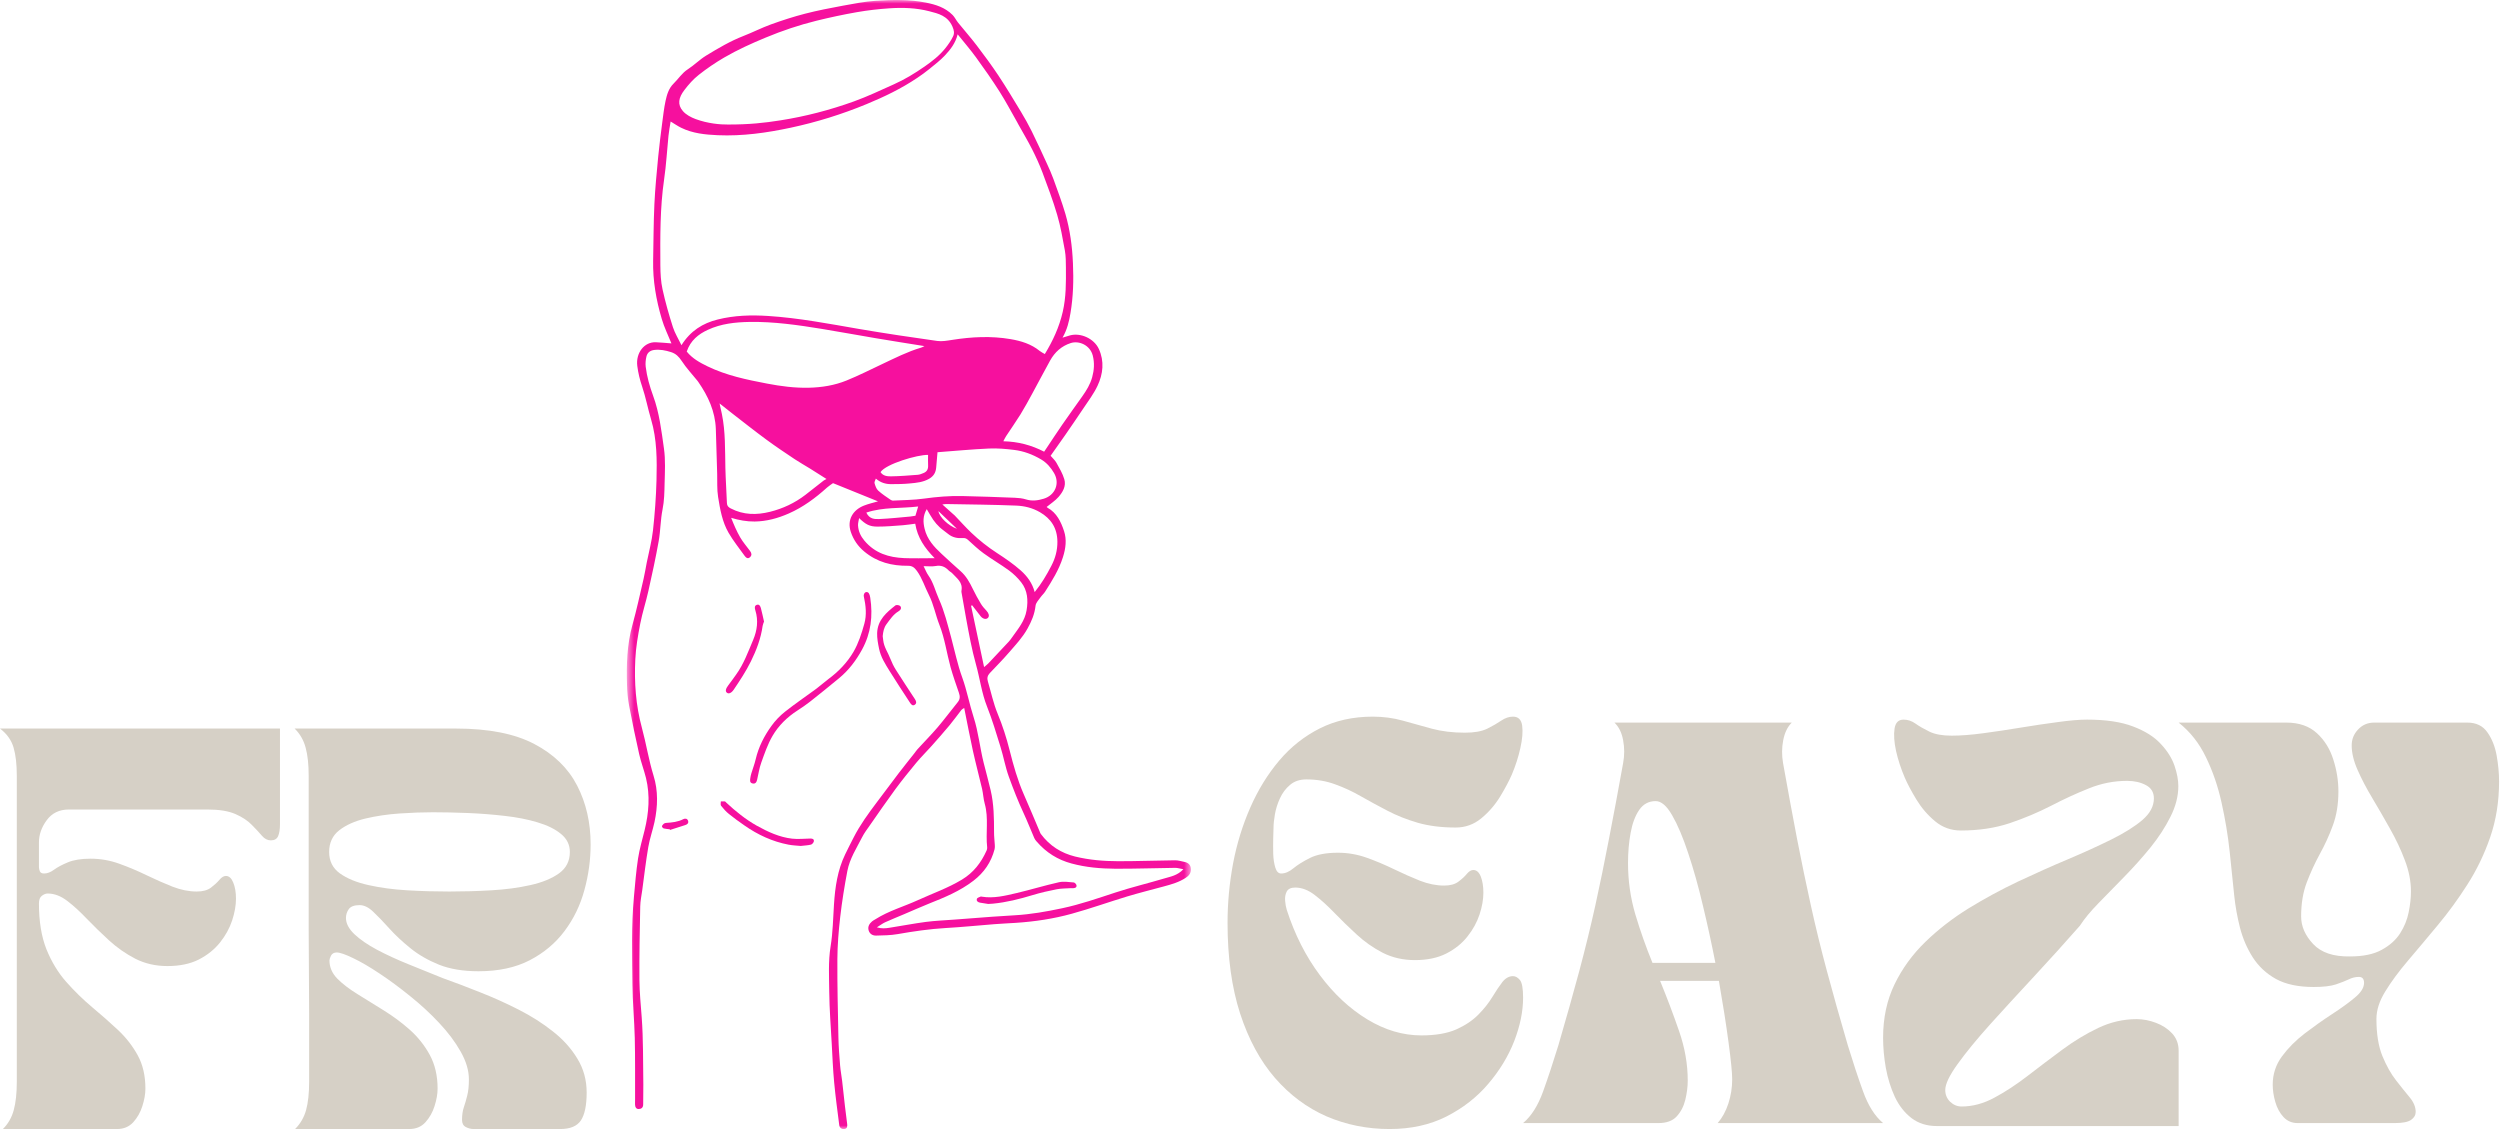 <svg xmlns="http://www.w3.org/2000/svg" width="341" height="154" viewBox="0 0 341 154" fill="none"><path d="M0 99.375H38.188V112.438C38.188 113.12 38.104 113.656 37.938 114.042C37.771 114.432 37.438 114.625 36.938 114.625C36.49 114.625 36.089 114.417 35.729 114C35.365 113.573 34.906 113.078 34.354 112.521C33.812 111.953 33.068 111.458 32.125 111.042C31.177 110.625 29.901 110.417 28.292 110.417H9.396C8.089 110.417 7.083 110.906 6.375 111.875C5.667 112.833 5.312 113.844 5.312 114.896V118.271C5.312 118.453 5.354 118.646 5.438 118.854C5.531 119.052 5.729 119.146 6.021 119.146C6.448 119.146 6.901 118.974 7.375 118.625C7.844 118.281 8.469 117.948 9.25 117.625C10.042 117.292 11.073 117.125 12.354 117.125C13.698 117.125 15.005 117.354 16.271 117.812C17.547 118.271 18.781 118.792 19.979 119.375C21.188 119.958 22.365 120.479 23.521 120.938C24.672 121.385 25.776 121.604 26.833 121.604C27.667 121.604 28.318 121.427 28.792 121.062C29.26 120.703 29.646 120.349 29.938 120C30.229 119.656 30.521 119.479 30.812 119.479C31.24 119.479 31.573 119.781 31.812 120.375C32.062 120.974 32.188 121.708 32.188 122.583C32.188 123.5 32.01 124.49 31.667 125.542C31.318 126.599 30.771 127.599 30.021 128.542C29.271 129.49 28.302 130.266 27.125 130.875C25.943 131.474 24.51 131.771 22.833 131.771C21.234 131.771 19.776 131.438 18.458 130.771C17.151 130.094 15.958 129.26 14.875 128.271C13.802 127.286 12.802 126.312 11.875 125.354C10.958 124.385 10.062 123.562 9.188 122.896C8.312 122.219 7.417 121.875 6.5 121.875C6.25 121.875 5.984 121.979 5.708 122.188C5.443 122.385 5.312 122.74 5.312 123.25C5.312 125.682 5.651 127.76 6.333 129.479C7.026 131.188 7.927 132.677 9.042 133.938C10.151 135.188 11.323 136.333 12.562 137.375C13.797 138.406 14.969 139.438 16.083 140.479C17.193 141.521 18.094 142.682 18.792 143.958C19.484 145.224 19.833 146.729 19.833 148.479C19.833 149.219 19.693 150.016 19.417 150.875C19.151 151.724 18.734 152.458 18.167 153.083C17.594 153.698 16.859 154 15.958 154H0.396C1.115 153.281 1.609 152.417 1.875 151.417C2.151 150.406 2.292 149.12 2.292 147.562V105.812C2.292 104.26 2.146 102.979 1.854 101.979C1.562 100.969 0.943 100.099 0 99.375Z" fill="#D6D0C6"></path><path d="M40.188 99.375H62.208C66.651 99.375 70.208 100.078 72.875 101.479C75.552 102.885 77.505 104.781 78.729 107.167C79.948 109.542 80.562 112.208 80.562 115.167C80.562 117.281 80.276 119.365 79.708 121.417C79.151 123.474 78.25 125.333 77 127C75.76 128.656 74.177 129.979 72.25 130.979C70.318 131.979 67.99 132.479 65.271 132.479C63.188 132.479 61.385 132.182 59.875 131.583C58.375 130.974 57.073 130.224 55.979 129.333C54.88 128.448 53.922 127.552 53.104 126.646C52.281 125.729 51.552 124.974 50.917 124.375C50.292 123.766 49.667 123.458 49.042 123.458C48.318 123.458 47.823 123.646 47.562 124.021C47.312 124.385 47.188 124.781 47.188 125.208C47.188 125.948 47.568 126.682 48.333 127.417C49.094 128.141 50.125 128.849 51.417 129.542C52.708 130.224 54.135 130.885 55.708 131.521C57.276 132.161 58.839 132.792 60.396 133.417C62.005 133.99 63.708 134.635 65.5 135.354C67.302 136.062 69.062 136.854 70.771 137.729C72.49 138.604 74.042 139.594 75.417 140.688C76.802 141.771 77.917 143.01 78.75 144.396C79.594 145.771 80.021 147.312 80.021 149.021C80.021 150.771 79.755 152.042 79.229 152.833C78.698 153.615 77.76 154 76.417 154H64.604C64.24 154 63.885 153.911 63.542 153.729C63.193 153.552 63.021 153.224 63.021 152.75C63.021 152.083 63.104 151.51 63.271 151.021C63.438 150.536 63.589 150.01 63.729 149.438C63.88 148.87 63.958 148.135 63.958 147.229C63.958 146.021 63.583 144.76 62.833 143.438C62.083 142.104 61.094 140.792 59.875 139.5C58.667 138.208 57.344 136.995 55.917 135.854C54.5 134.703 53.115 133.682 51.771 132.792C50.422 131.891 49.219 131.188 48.167 130.688C47.109 130.177 46.365 129.917 45.938 129.917C45.562 129.917 45.297 130.062 45.146 130.354C45.005 130.646 44.938 130.865 44.938 131C44.938 131.917 45.292 132.745 46 133.479C46.719 134.203 47.646 134.911 48.771 135.604C49.896 136.286 51.083 137.021 52.333 137.812C53.594 138.594 54.781 139.474 55.896 140.458C57.005 141.448 57.917 142.594 58.625 143.896C59.333 145.203 59.688 146.729 59.688 148.479C59.688 149.219 59.547 150.016 59.271 150.875C59.005 151.724 58.589 152.458 58.021 153.083C57.464 153.698 56.729 154 55.812 154H40.25C40.969 153.281 41.469 152.417 41.75 151.417C42.026 150.406 42.167 149.12 42.167 147.562V138.208L42.104 126.688V105.812C42.104 104.26 41.964 102.979 41.688 101.979C41.422 100.969 40.922 100.099 40.188 99.375ZM59.042 110.792C57.651 110.792 56.135 110.849 54.5 110.958C52.859 111.073 51.312 111.302 49.854 111.646C48.396 111.995 47.198 112.531 46.271 113.25C45.354 113.974 44.896 114.958 44.896 116.208C44.896 117.448 45.38 118.417 46.354 119.125C47.339 119.833 48.646 120.37 50.271 120.729C51.896 121.094 53.656 121.328 55.562 121.438C57.479 121.552 59.38 121.604 61.271 121.604C63.172 121.604 65.088 121.552 67.021 121.438C68.948 121.328 70.719 121.094 72.333 120.729C73.958 120.37 75.26 119.833 76.25 119.125C77.234 118.417 77.729 117.448 77.729 116.208C77.729 115.224 77.323 114.406 76.521 113.75C75.713 113.083 74.646 112.557 73.312 112.167C71.99 111.766 70.51 111.474 68.875 111.292C67.234 111.099 65.552 110.969 63.833 110.896C62.125 110.828 60.526 110.792 59.042 110.792Z" fill="#D6D0C6"></path><mask id="mask0_2916_12726" style="mask-type:luminance" maskUnits="userSpaceOnUse" x="85" y="0" width="78" height="154"><path d="M85.562 0H162.438V154H85.562V0Z" fill="white"></path></mask><g mask="url(#mask0_2916_12726)"><path d="M130.526 72.126C129.38 71.73 128.125 70.537 128 69.714C128.906 70.573 129.713 71.349 130.526 72.126ZM118.166 69.917C120.5 69.136 122.864 69.376 125.239 69.084C125.099 69.568 124.979 69.954 124.864 70.349C124.625 70.386 124.401 70.433 124.177 70.454C122.765 70.579 121.359 70.735 119.948 70.797C119.302 70.823 118.588 70.813 118.166 69.917ZM126.588 62.047C126.588 62.526 126.567 63.011 126.593 63.495C126.619 64.006 126.416 64.339 125.984 64.516C125.724 64.62 125.463 64.74 125.198 64.761C123.963 64.855 122.729 64.959 121.494 64.974C121.005 64.974 120.442 64.922 120.104 64.396C120.823 63.287 125.135 62.011 126.588 62.047ZM127.489 76.136C125.979 76.136 124.645 76.183 123.317 76.126C121.255 76.032 119.369 75.485 117.906 73.745C117.38 73.12 117.088 72.469 117.036 71.683C117.015 71.376 117.119 71.058 117.182 70.667C118.078 71.532 118.604 71.829 119.677 71.829C120.843 71.834 122.01 71.724 123.171 71.641C123.734 71.599 124.286 71.501 124.838 71.433C125.151 73.365 126.145 74.771 127.489 76.136ZM136.854 60.188C137.031 59.855 137.119 59.657 137.239 59.48C137.885 58.495 138.567 57.532 139.192 56.526C139.755 55.615 140.265 54.667 140.781 53.724C141.604 52.214 142.401 50.688 143.234 49.183C143.885 48.011 144.807 47.193 146.052 46.792C147.177 46.433 148.687 47.073 149.052 48.495C149.307 49.49 149.244 50.469 148.974 51.454C148.703 52.428 148.198 53.251 147.635 54.047C146.724 55.339 145.791 56.62 144.89 57.928C144.187 58.943 143.515 59.98 142.828 61.006C142.703 61.198 142.573 61.391 142.421 61.61C140.682 60.714 138.88 60.235 136.854 60.188ZM141.13 80.761C140.807 79.516 140.088 78.579 139.244 77.823C138.234 76.927 137.109 76.157 135.984 75.427C134.734 74.615 133.567 73.693 132.479 72.657C131.698 71.912 130.974 71.094 130.224 70.313C130.125 70.214 130.015 70.126 129.911 70.037C129.479 69.651 129.052 69.266 128.536 68.808C128.796 68.782 128.927 68.751 129.062 68.751C132.25 68.813 135.437 68.834 138.619 68.964C139.734 69.011 140.833 69.276 141.849 69.865C143.354 70.74 144.213 72.026 144.229 73.881C144.239 75.063 143.948 76.141 143.395 77.198C142.75 78.438 142.057 79.62 141.13 80.761ZM132.453 82.626C132.505 82.605 132.557 82.584 132.604 82.568C132.989 83.068 133.369 83.573 133.765 84.063C134.088 84.459 134.557 84.526 134.781 84.251C134.979 84.006 134.864 83.631 134.541 83.287C134.27 83.001 134 82.698 133.796 82.36C133.406 81.709 133.036 81.042 132.708 80.36C132.265 79.443 131.786 78.573 131.026 77.907C130.145 77.131 129.286 76.339 128.421 75.537C127.406 74.594 126.458 73.573 126.114 72.115C125.906 71.245 125.859 70.365 126.411 69.448C126.734 69.99 126.989 70.469 127.296 70.907C127.552 71.276 127.854 71.62 128.177 71.922C128.536 72.256 128.953 72.521 129.328 72.834C129.921 73.318 130.614 73.448 131.323 73.391C131.64 73.37 131.823 73.448 132.046 73.651C132.739 74.282 133.427 74.938 134.177 75.48C135.307 76.302 136.515 76.995 137.64 77.818C138.25 78.271 138.823 78.823 139.296 79.433C140.166 80.547 140.255 81.87 140.026 83.251C139.781 84.714 138.875 85.761 138.083 86.886C137.932 87.099 137.781 87.318 137.604 87.511C136.677 88.511 135.744 89.501 134.807 90.49C134.64 90.662 134.448 90.802 134.229 90.99C133.625 88.136 133.036 85.381 132.453 82.626ZM98.145 55.026C98.776 55.521 99.296 55.943 99.828 56.355C101.395 57.568 102.953 58.803 104.546 59.974C105.802 60.901 107.099 61.766 108.395 62.631C109.073 63.084 109.781 63.474 110.468 63.901C111.171 64.339 111.869 64.792 112.734 65.334C112.541 65.443 112.432 65.485 112.343 65.552C111.515 66.198 110.698 66.855 109.869 67.49C108.406 68.615 106.786 69.37 105.036 69.808C103.203 70.261 101.411 70.256 99.671 69.349C99.338 69.172 99.166 69.006 99.151 68.605C99.093 67.016 98.979 65.433 98.942 63.844C98.885 61.376 98.963 58.896 98.463 56.464C98.375 56.021 98.27 55.584 98.145 55.026ZM127.875 61.683C130.25 61.506 132.578 61.282 134.911 61.178C136.052 61.126 137.208 61.23 138.343 61.37C139.635 61.532 140.838 61.974 142.01 62.667C142.807 63.141 143.349 63.803 143.77 64.521C144.609 65.948 143.906 67.563 142.364 68.026C141.573 68.266 140.776 68.381 139.948 68.12C139.468 67.969 138.953 67.917 138.453 67.896C136.067 67.802 133.682 67.714 131.291 67.662C129.531 67.62 127.781 67.766 126.026 68.011C124.645 68.204 123.234 68.209 121.838 68.282C121.713 68.292 121.562 68.235 121.453 68.157C120.885 67.756 120.291 67.386 119.781 66.912C119.526 66.677 119.39 66.261 119.286 65.901C119.239 65.74 119.39 65.516 119.468 65.282C120.088 65.823 120.786 66.037 121.526 66.037C122.401 66.037 123.276 66.026 124.14 65.938C125.026 65.855 125.906 65.776 126.729 65.308C127.349 64.948 127.64 64.464 127.698 63.756C127.75 63.105 127.807 62.454 127.875 61.683ZM126.093 47.209C125.875 47.313 125.755 47.386 125.625 47.422C123.791 47.964 122.083 48.834 120.349 49.651C118.724 50.417 117.114 51.235 115.453 51.907C113.817 52.568 112.099 52.844 110.343 52.886C108.411 52.933 106.51 52.683 104.609 52.318C101.843 51.787 99.083 51.219 96.505 49.969C95.468 49.464 94.442 48.907 93.671 47.954C94.182 46.438 95.265 45.579 96.557 44.985C98.359 44.151 100.276 43.948 102.213 43.912C105.557 43.855 108.854 44.334 112.145 44.87C114.593 45.271 117.031 45.724 119.479 46.136C121.656 46.506 123.833 46.844 126.093 47.209ZM125.979 77.224C126.593 77.224 127.125 77.297 127.63 77.204C128.333 77.073 128.885 77.276 129.38 77.792C129.541 77.959 129.765 78.052 129.916 78.224C130.515 78.891 131.354 79.417 131.145 80.573C131.119 80.709 131.161 80.865 131.187 81.011C131.375 82.105 131.562 83.198 131.765 84.287C132.161 86.427 132.541 88.563 133.13 90.662C133.661 92.558 133.901 94.537 134.635 96.386C135.343 98.167 135.89 100.021 136.463 101.86C136.885 103.209 137.119 104.61 137.609 105.954C138.218 107.631 138.859 109.282 139.609 110.891C140.13 112.011 140.583 113.178 141.078 114.318C141.151 114.495 141.276 114.646 141.401 114.787C142.703 116.297 144.296 117.287 146.166 117.782C148.109 118.308 150.099 118.48 152.093 118.495C154.823 118.511 157.552 118.407 160.286 118.375C160.619 118.37 160.958 118.485 161.411 118.563C160.599 119.433 159.661 119.563 158.802 119.823C156.604 120.48 154.375 121.011 152.192 121.724C149.77 122.516 147.364 123.36 144.875 123.886C142.744 124.339 140.599 124.719 138.421 124.844C137.416 124.902 136.406 124.964 135.401 125.037C133.661 125.162 131.927 125.297 130.187 125.433C128.88 125.532 127.573 125.584 126.276 125.75C124.619 125.969 122.974 126.292 121.323 126.547C120.802 126.631 120.27 126.688 119.604 126.49C120.062 126.204 120.38 125.959 120.734 125.797C121.593 125.407 122.468 125.058 123.338 124.688C124.463 124.214 125.578 123.709 126.708 123.256C128.828 122.412 130.927 121.558 132.786 120.125C134.224 119.016 135.187 117.631 135.661 115.834C135.708 115.646 135.703 115.443 135.692 115.25C135.661 114.667 135.583 114.089 135.588 113.506C135.588 111.594 135.567 109.683 135.13 107.813C134.838 106.553 134.484 105.303 134.171 104.042C133.656 101.985 133.458 99.855 132.802 97.823C132.224 96.042 131.89 94.183 131.25 92.412C130.609 90.657 130.234 88.797 129.744 86.98C129.255 85.188 128.823 83.386 128.057 81.688C127.578 80.62 127.317 79.448 126.63 78.485C126.375 78.126 126.213 77.693 125.979 77.224ZM99.286 16.985C98.27 17 96.536 16.855 94.88 16.24C94.255 16.006 93.593 15.662 93.156 15.162C92.369 14.266 92.546 13.329 93.354 12.277C93.927 11.521 94.557 10.803 95.328 10.198C96.427 9.329 97.573 8.553 98.765 7.855C100.593 6.792 102.5 5.928 104.442 5.125C106.703 4.183 109.005 3.412 111.359 2.829C113.182 2.381 115.02 1.985 116.869 1.662C118.333 1.407 119.812 1.235 121.291 1.136C123.119 1.011 124.953 1.068 126.744 1.532C128 1.855 129.255 2.141 129.911 3.62C130.14 4.136 130.203 4.553 129.994 4.969C129.718 5.542 129.349 6.073 128.958 6.563C128.156 7.573 127.161 8.344 126.13 9.063C124.776 10.006 123.375 10.86 121.88 11.521C120.093 12.323 118.317 13.167 116.484 13.829C113.213 15.006 109.864 15.881 106.442 16.417C104.312 16.756 102.177 16.995 99.286 16.985ZM92.953 47.084C92.526 46.204 92.052 45.454 91.786 44.626C91.244 42.928 90.75 41.209 90.369 39.464C90.135 38.407 90.083 37.282 90.073 36.188C90.052 32.282 90.02 28.37 90.583 24.485C90.875 22.511 90.979 20.5 91.182 18.506C91.25 17.865 91.369 17.235 91.474 16.573C91.994 16.886 92.432 17.193 92.901 17.422C94.484 18.204 96.198 18.365 97.906 18.443C101.265 18.589 104.578 18.12 107.864 17.417C111.39 16.662 114.828 15.594 118.182 14.209C120.583 13.219 122.932 12.094 125.119 10.62C125.656 10.261 126.187 9.881 126.692 9.469C127.448 8.855 128.229 8.266 128.895 7.553C129.645 6.756 130.333 5.875 130.625 4.683C131.494 5.771 132.359 6.766 133.135 7.834C134.239 9.344 135.312 10.886 136.323 12.469C137.192 13.834 137.948 15.277 138.755 16.688C138.791 16.75 138.817 16.818 138.854 16.881C139.5 18.042 140.177 19.177 140.781 20.36C141.296 21.381 141.776 22.427 142.182 23.5C142.895 25.417 143.625 27.329 144.198 29.297C144.666 30.886 144.953 32.542 145.25 34.178C145.385 34.943 145.385 35.74 145.39 36.521C145.406 38.537 145.421 40.532 144.958 42.537C144.474 44.636 143.609 46.49 142.515 48.292C142.286 48.157 142.036 48.042 141.828 47.876C140.645 46.912 139.265 46.501 137.833 46.256C135.177 45.803 132.531 45.943 129.88 46.36C129.208 46.464 128.5 46.599 127.838 46.506C124.291 46.006 120.744 45.48 117.208 44.876C113.083 44.167 108.974 43.37 104.796 43.099C102.468 42.948 100.156 43.011 97.88 43.584C95.875 44.084 94.182 45.115 92.953 47.084ZM131.515 96.558C131.927 98.594 132.286 100.506 132.703 102.402C133.088 104.146 133.552 105.87 133.958 107.61C134.109 108.277 134.135 108.974 134.317 109.625C134.875 111.589 134.427 113.605 134.651 115.584C134.666 115.724 134.63 115.886 134.573 116.011C133.823 117.683 132.781 119.027 131.218 119.974C129.296 121.136 127.213 121.86 125.208 122.777C123.276 123.662 121.224 124.23 119.406 125.386C119.25 125.485 119.078 125.558 118.942 125.683C118.588 125.99 118.333 126.386 118.479 126.896C118.625 127.402 119.041 127.625 119.5 127.615C120.479 127.589 121.474 127.584 122.442 127.412C124.614 127.032 126.781 126.714 128.984 126.584C131.203 126.459 133.421 126.23 135.64 126.058C136.619 125.98 137.609 125.938 138.593 125.875C141.156 125.704 143.703 125.323 146.182 124.636C148.718 123.938 151.208 123.047 153.729 122.282C155.401 121.782 157.088 121.355 158.77 120.902C159.791 120.625 160.802 120.344 161.718 119.745C162.171 119.448 162.463 119.11 162.437 118.532C162.411 117.943 162.062 117.672 161.567 117.568C161.14 117.48 160.713 117.339 160.291 117.344C157.698 117.37 155.104 117.474 152.51 117.469C150.536 117.464 148.573 117.303 146.635 116.829C144.75 116.36 143.177 115.375 141.968 113.75C141.911 113.678 141.88 113.584 141.843 113.495C141.109 111.771 140.395 110.042 139.64 108.334C138.796 106.412 138.234 104.402 137.718 102.36C137.291 100.657 136.75 98.969 136.083 97.36C135.489 95.922 135.182 94.417 134.744 92.943C134.609 92.501 134.698 92.141 135.005 91.813C135.895 90.876 136.802 89.954 137.651 88.974C138.541 87.943 139.484 86.954 140.166 85.714C140.708 84.735 141.125 83.761 141.25 82.615C141.296 82.209 141.677 81.829 141.932 81.464C142.119 81.193 142.38 80.98 142.552 80.704C143.5 79.219 144.427 77.751 144.984 76.001C145.375 74.776 145.51 73.584 145.14 72.459C144.729 71.193 144.13 69.943 142.906 69.271C142.849 69.24 142.802 69.177 142.765 69.146C143.312 68.693 143.921 68.313 144.385 67.782C144.953 67.126 145.453 66.308 145.171 65.365C144.937 64.579 144.5 63.844 144.099 63.126C143.911 62.782 143.599 62.516 143.302 62.167C143.906 61.308 144.541 60.407 145.177 59.506C145.218 59.448 145.26 59.391 145.302 59.329C146.119 58.131 146.953 56.943 147.755 55.73C148.432 54.709 149.187 53.724 149.708 52.61C150.458 51.011 150.656 49.282 149.88 47.594C149.229 46.178 147.401 45.355 145.958 45.745C145.635 45.834 145.317 45.938 144.927 46.058C145.562 44.959 145.828 43.834 146.015 42.693C146.395 40.443 146.453 38.178 146.349 35.891C146.25 33.605 145.953 31.36 145.323 29.183C144.849 27.568 144.255 25.995 143.687 24.412C143.427 23.693 143.114 23 142.796 22.308C142.119 20.829 141.437 19.344 140.718 17.886C140.276 16.99 139.781 16.12 139.27 15.266C138.26 13.594 137.255 11.917 136.177 10.292C135.244 8.891 134.244 7.537 133.229 6.204C132.411 5.131 131.52 4.125 130.671 3.073C130.411 2.75 130.229 2.344 129.937 2.047C128.916 1.016 127.619 0.62 126.286 0.355C124.015 -0.098 121.718 -0.041 119.437 0.11C117.937 0.209 116.448 0.506 114.963 0.777C113.234 1.099 111.505 1.428 109.802 1.87C108.229 2.276 106.677 2.782 105.145 3.334C103.875 3.797 102.656 4.422 101.395 4.912C99.609 5.605 97.958 6.584 96.323 7.579C95.437 8.12 94.687 8.891 93.812 9.454C93.015 9.969 92.515 10.782 91.854 11.428C91.229 12.037 90.963 12.907 90.781 13.761C90.567 14.766 90.453 15.797 90.317 16.823C90.125 18.349 89.921 19.87 89.776 21.401C89.573 23.547 89.359 25.688 89.26 27.839C89.14 30.412 89.14 32.985 89.088 35.558C89.036 38.276 89.5 40.917 90.26 43.49C90.593 44.636 91.13 45.714 91.583 46.839C90.849 46.782 90.151 46.714 89.458 46.683C87.89 46.615 86.698 48.131 86.927 49.922C87.052 50.876 87.27 51.797 87.583 52.714C88.078 54.178 88.364 55.724 88.807 57.209C89.614 59.933 89.619 62.735 89.546 65.532C89.484 67.808 89.317 70.084 89.067 72.344C88.906 73.829 88.505 75.282 88.213 76.751C88.067 77.49 87.953 78.24 87.781 78.969C87.296 81.063 86.838 83.167 86.265 85.235C85.51 87.943 85.442 90.709 85.526 93.49C85.552 94.417 85.64 95.355 85.812 96.261C86.229 98.474 86.692 100.678 87.187 102.875C87.437 103.974 87.843 105.032 88.114 106.125C88.692 108.506 88.5 110.875 87.927 113.23C87.614 114.516 87.234 115.787 87.031 117.094C86.765 118.823 86.63 120.584 86.468 122.334C86.099 126.297 86.234 130.271 86.265 134.24C86.281 136.688 86.526 139.131 86.583 141.579C86.651 144.329 86.614 147.073 86.625 149.818C86.625 150.089 86.614 150.36 86.619 150.631C86.625 150.99 86.765 151.287 87.13 151.271C87.458 151.261 87.734 151.099 87.729 150.636C87.718 149.73 87.765 148.823 87.75 147.917C87.703 144.855 87.755 141.777 87.526 138.73C87.401 137.058 87.234 135.381 87.218 133.704C87.192 130.344 87.26 126.99 87.328 123.631C87.343 122.886 87.5 122.146 87.604 121.407C87.869 119.448 88.093 117.485 88.427 115.537C88.625 114.381 89.026 113.266 89.276 112.115C89.724 110.006 89.786 107.849 89.145 105.803C88.479 103.652 88.14 101.422 87.552 99.261C86.718 96.193 86.5 93.079 86.656 89.927C86.734 88.302 87.015 86.677 87.328 85.079C87.619 83.568 88.109 82.105 88.442 80.599C88.948 78.339 89.442 76.068 89.849 73.787C90.099 72.37 90.088 70.901 90.369 69.501C90.609 68.313 90.625 67.131 90.651 65.943C90.692 64.355 90.786 62.73 90.562 61.172C90.218 58.751 89.932 56.287 89.088 53.99C88.614 52.693 88.239 51.386 88.073 50.016C88.02 49.568 88.067 49.084 88.171 48.641C88.296 48.089 88.698 47.803 89.229 47.735C90.015 47.636 90.77 47.787 91.526 48.026C92.177 48.235 92.588 48.631 92.984 49.235C93.614 50.198 94.411 51.047 95.135 51.943C95.177 52.001 95.224 52.058 95.26 52.115C96.583 54.032 97.552 56.099 97.64 58.526C97.713 60.558 97.76 62.594 97.823 64.626C97.854 65.677 97.781 66.751 97.948 67.782C98.218 69.469 98.515 71.188 99.375 72.667C100.015 73.771 100.812 74.766 101.557 75.802C101.744 76.058 102 76.292 102.312 75.99C102.593 75.724 102.51 75.422 102.302 75.146C101.854 74.537 101.349 73.964 100.968 73.308C100.484 72.474 100.099 71.568 99.729 70.631C100.812 70.959 101.854 71.146 102.932 71.136C104.562 71.115 106.104 70.693 107.593 70.037C109.526 69.188 111.234 67.927 112.828 66.485C113.088 66.251 113.39 66.073 113.625 65.901C115.698 66.74 117.729 67.563 119.76 68.386C119.13 68.573 118.474 68.714 117.854 68.959C116.343 69.547 115.494 70.907 116.057 72.573C116.401 73.594 117.01 74.501 117.875 75.219C119.651 76.704 121.677 77.193 123.849 77.172C124.427 77.167 124.724 77.407 125.073 77.881C125.796 78.881 126.145 80.068 126.698 81.146C127.359 82.443 127.604 83.881 128.13 85.214C128.869 87.089 129.13 89.089 129.661 91.016C129.989 92.193 130.401 93.349 130.796 94.501C130.963 94.98 130.963 95.376 130.635 95.776C129.713 96.912 128.838 98.094 127.89 99.209C127.02 100.224 126.078 101.178 125.171 102.167C125.01 102.339 124.88 102.547 124.734 102.73C124.015 103.646 123.281 104.547 122.578 105.469C121.573 106.787 120.593 108.12 119.593 109.438C118.442 110.969 117.307 112.516 116.427 114.25C116.041 115.011 115.645 115.771 115.276 116.547C114.244 118.688 113.906 121.006 113.755 123.37C113.63 125.277 113.604 127.198 113.296 129.073C112.958 131.152 113.093 133.219 113.109 135.287C113.135 137.678 113.323 140.068 113.453 142.454C113.546 144.193 113.619 145.933 113.781 147.657C113.963 149.605 114.229 151.537 114.474 153.474C114.52 153.844 114.838 154.053 115.177 154C115.552 153.943 115.593 153.646 115.557 153.339C115.463 152.516 115.343 151.693 115.25 150.87C115.114 149.73 115.005 148.589 114.869 147.448C114.786 146.735 114.645 146.027 114.588 145.308C114.484 144.037 114.385 142.766 114.359 141.495C114.286 137.938 114.198 134.386 114.218 130.829C114.229 128.902 114.385 126.964 114.609 125.047C114.849 122.954 115.187 120.87 115.578 118.803C115.901 117.115 116.833 115.693 117.588 114.204C117.875 113.636 118.265 113.12 118.63 112.599C119.786 110.943 120.927 109.282 122.119 107.657C123.031 106.422 124 105.224 124.979 104.042C125.625 103.266 126.343 102.563 127.015 101.808C127.849 100.87 128.682 99.933 129.484 98.969C130.057 98.282 130.578 97.547 131.13 96.844C131.198 96.756 131.307 96.709 131.515 96.558Z" fill="#F6109E"></path></g><path d="M118.203 80.754C117.948 80.759 117.761 81.051 117.828 81.363C118.099 82.598 118.235 83.868 117.896 85.077C117.531 86.394 117.094 87.743 116.422 88.9C115.557 90.384 114.36 91.613 112.995 92.624C112.432 93.04 111.912 93.525 111.349 93.941C109.922 94.993 108.453 95.988 107.063 97.087C106.375 97.634 105.735 98.301 105.214 99.03C104.235 100.389 103.469 101.879 103.073 103.572C102.922 104.228 102.672 104.858 102.479 105.504C102.417 105.712 102.37 105.931 102.339 106.15C102.302 106.441 102.245 106.754 102.63 106.858C103.005 106.957 103.182 106.728 103.266 106.379C103.453 105.592 103.563 104.78 103.834 104.03C104.281 102.785 104.714 101.504 105.37 100.379C106.203 98.952 107.38 97.811 108.745 96.931C109.354 96.54 109.953 96.129 110.521 95.681C111.844 94.639 113.151 93.577 114.453 92.504C115.75 91.431 116.755 90.118 117.589 88.592C118.802 86.363 119.078 84.019 118.703 81.53C118.62 80.978 118.453 80.754 118.203 80.754Z" fill="#F6109E"></path><path d="M120.402 86.774C120.465 86.154 120.553 85.623 120.928 85.123C121.418 84.472 121.855 83.795 122.564 83.378C122.819 83.232 123.032 82.941 122.788 82.665C122.663 82.529 122.262 82.477 122.126 82.586C120.918 83.54 119.715 84.55 119.642 86.331C119.616 87.05 119.762 87.79 119.907 88.498C120.142 89.638 120.762 90.592 121.35 91.545C122.251 93.008 123.204 94.43 124.137 95.868C124.303 96.128 124.522 96.347 124.819 96.097C125.069 95.883 124.949 95.607 124.803 95.373C123.933 94.04 123.043 92.711 122.194 91.362C121.902 90.899 121.652 90.388 121.454 89.873C121.131 89.019 120.569 88.274 120.47 87.321C120.449 87.128 120.423 86.935 120.402 86.774Z" fill="#F6109E"></path><path d="M109.219 115.388C109.812 115.316 110.234 115.31 110.63 115.201C110.792 115.154 111.005 114.894 111.016 114.722C111.036 114.414 110.755 114.373 110.516 114.378C109.693 114.388 108.859 114.487 108.047 114.394C106.318 114.196 104.745 113.472 103.213 112.618C101.687 111.758 100.328 110.659 99.036 109.451C98.99 109.404 98.937 109.321 98.88 109.316C98.693 109.3 98.505 109.316 98.318 109.316C98.323 109.513 98.255 109.784 98.349 109.899C98.677 110.31 99.026 110.706 99.427 111.029C100.094 111.576 100.802 112.071 101.505 112.566C103.359 113.868 105.365 114.795 107.552 115.211C108.161 115.326 108.781 115.342 109.219 115.388Z" fill="#F6109E"></path><path d="M104.213 84.785C104.067 84.149 103.948 83.555 103.791 82.972C103.718 82.68 103.562 82.373 103.218 82.503C102.875 82.628 102.942 82.972 103.031 83.259C103.463 84.639 103.271 86.003 102.739 87.264C102.052 88.894 101.442 90.582 100.401 92.019C100.057 92.498 99.719 92.983 99.359 93.446C98.995 93.92 98.906 94.269 99.13 94.472C99.375 94.696 99.765 94.54 100.083 94.066C100.922 92.821 101.745 91.582 102.422 90.212C103.187 88.665 103.781 87.087 104.026 85.358C104.057 85.149 104.156 84.951 104.213 84.785Z" fill="#F6109E"></path><path d="M91.391 113.203C92.083 112.979 92.781 112.755 93.479 112.536C93.755 112.447 93.953 112.276 93.854 111.958C93.75 111.63 93.437 111.614 93.213 111.729C92.469 112.114 91.672 112.192 90.87 112.244C90.76 112.255 90.63 112.281 90.547 112.354C90.432 112.447 90.312 112.583 90.291 112.718C90.281 112.796 90.437 112.974 90.541 113C90.802 113.067 91.078 113.078 91.349 113.114C91.364 113.145 91.375 113.171 91.391 113.203Z" fill="#F6109E"></path><path d="M134.792 123.3C134.995 123.284 135.224 123.279 135.448 123.258C137.281 123.081 139.063 122.633 140.828 122.097C141.906 121.769 143.01 121.514 144.115 121.3C144.755 121.175 145.427 121.191 146.083 121.144C146.172 121.139 146.266 121.165 146.359 121.154C146.594 121.133 146.87 121.092 146.839 120.769C146.823 120.618 146.599 120.378 146.464 120.368C145.781 120.316 145.073 120.191 144.422 120.342C142.495 120.774 140.599 121.357 138.677 121.81C137.115 122.175 135.542 122.576 133.917 122.305C133.87 122.295 133.818 122.269 133.781 122.284C133.594 122.378 133.302 122.441 133.25 122.592C133.146 122.915 133.406 123.071 133.677 123.123C134.036 123.191 134.401 123.237 134.792 123.3Z" fill="#F6109E"></path><path d="M167.438 125.875C167.438 123.182 167.688 120.49 168.188 117.792C168.698 115.099 169.484 112.552 170.542 110.146C171.594 107.745 172.906 105.615 174.479 103.75C176.047 101.891 177.896 100.427 180.021 99.354C182.146 98.287 184.552 97.75 187.25 97.75C188.677 97.75 190.042 97.932 191.333 98.292C192.625 98.656 193.948 99.021 195.312 99.396C196.672 99.76 198.172 99.938 199.812 99.938C201.089 99.938 202.104 99.76 202.854 99.396C203.604 99.021 204.24 98.656 204.771 98.292C205.297 97.932 205.833 97.75 206.375 97.75C207.094 97.75 207.51 98.162 207.625 98.979C207.734 99.802 207.651 100.823 207.375 102.042C207.109 103.25 206.719 104.458 206.208 105.667C205.844 106.5 205.318 107.495 204.625 108.646C203.927 109.786 203.068 110.781 202.042 111.625C201.026 112.458 199.865 112.875 198.562 112.875C196.63 112.875 194.906 112.661 193.396 112.229C191.88 111.786 190.5 111.24 189.25 110.583C188 109.932 186.797 109.281 185.646 108.625C184.49 107.958 183.312 107.411 182.104 106.979C180.906 106.536 179.604 106.312 178.188 106.312C177.281 106.312 176.542 106.562 175.958 107.062C175.375 107.552 174.917 108.161 174.583 108.896C174.25 109.62 174.021 110.349 173.896 111.083C173.771 111.807 173.708 112.427 173.708 112.938C173.708 113.188 173.693 113.656 173.667 114.333C173.651 115 173.651 115.708 173.667 116.458C173.693 117.198 173.792 117.828 173.958 118.354C174.125 118.885 174.385 119.146 174.75 119.146C175.292 119.146 175.844 118.911 176.417 118.438C176.984 117.969 177.74 117.495 178.688 117.021C179.63 116.552 180.901 116.312 182.5 116.312C183.844 116.312 185.156 116.542 186.438 117C187.714 117.458 188.948 117.979 190.146 118.562C191.354 119.146 192.526 119.667 193.667 120.125C194.818 120.573 195.922 120.792 196.979 120.792C197.812 120.792 198.464 120.615 198.938 120.25C199.422 119.891 199.802 119.536 200.083 119.188C200.375 118.844 200.667 118.667 200.958 118.667C201.401 118.667 201.74 118.969 201.979 119.562C202.214 120.161 202.333 120.896 202.333 121.771C202.333 122.688 202.156 123.677 201.812 124.729C201.464 125.786 200.917 126.786 200.167 127.729C199.427 128.677 198.464 129.453 197.271 130.062C196.089 130.661 194.667 130.958 193 130.958C191.385 130.958 189.922 130.625 188.604 129.958C187.297 129.281 186.109 128.448 185.042 127.458C183.969 126.474 182.969 125.5 182.042 124.542C181.109 123.573 180.208 122.75 179.333 122.083C178.458 121.406 177.568 121.062 176.667 121.062C176.083 121.062 175.693 121.25 175.5 121.625C175.318 121.99 175.25 122.406 175.292 122.875C175.333 123.349 175.406 123.766 175.521 124.125C176.604 127.474 178.104 130.432 180.021 133C181.938 135.573 184.094 137.583 186.5 139.042C188.901 140.5 191.359 141.229 193.875 141.229C195.802 141.229 197.385 140.958 198.625 140.417C199.859 139.865 200.865 139.188 201.646 138.396C202.438 137.594 203.073 136.786 203.562 135.979C204.047 135.177 204.5 134.5 204.917 133.958C205.344 133.417 205.833 133.146 206.375 133.146C206.708 133.146 207.021 133.323 207.312 133.667C207.604 134.016 207.75 134.823 207.75 136.083C207.75 137.948 207.344 139.917 206.542 142C205.734 144.073 204.552 146.016 203 147.833C201.458 149.656 199.552 151.141 197.292 152.292C195.042 153.427 192.458 154 189.542 154C186.484 154 183.615 153.422 180.938 152.271C178.271 151.104 175.922 149.354 173.896 147.021C171.88 144.688 170.297 141.76 169.146 138.229C168.005 134.688 167.438 130.573 167.438 125.875Z" fill="#D6D0C6"></path><path d="M207.75 153.188C208.875 152.245 209.781 150.807 210.479 148.875C211.172 146.948 211.865 144.849 212.562 142.583C213.646 138.875 214.594 135.495 215.417 132.438C216.234 129.37 216.964 126.391 217.604 123.5C218.24 120.599 218.859 117.583 219.458 114.458C220.068 111.333 220.714 107.875 221.396 104.083C221.589 103.031 221.589 101.995 221.396 100.979C221.214 99.953 220.818 99.146 220.208 98.562H244.396C243.813 99.146 243.422 99.953 243.229 100.979C243.031 101.995 243.026 103.031 243.208 104.083C243.885 107.875 244.526 111.333 245.125 114.458C245.734 117.583 246.359 120.599 247 123.5C247.635 126.391 248.365 129.37 249.188 132.438C250.005 135.495 250.958 138.875 252.042 142.583C252.734 144.849 253.427 146.948 254.125 148.875C254.818 150.807 255.729 152.245 256.854 153.188H234.292C234.917 152.469 235.401 151.578 235.75 150.521C236.094 149.453 236.271 148.354 236.271 147.229C236.271 146.328 236.104 144.641 235.771 142.167C235.438 139.682 235 136.891 234.458 133.792H226.438C227.38 136.083 228.24 138.365 229.021 140.625C229.812 142.891 230.208 145.146 230.208 147.396C230.208 148.229 230.094 149.104 229.875 150.021C229.651 150.927 229.255 151.682 228.688 152.292C228.13 152.891 227.302 153.188 226.208 153.188H207.75ZM225.396 131.333H233.979C233.464 128.708 232.896 126.099 232.271 123.5C231.656 120.891 230.99 118.516 230.271 116.375C229.562 114.224 228.833 112.5 228.083 111.208C227.344 109.917 226.594 109.271 225.833 109.271C224.885 109.271 224.135 109.677 223.583 110.479C223.042 111.271 222.651 112.312 222.417 113.604C222.177 114.896 222.062 116.271 222.062 117.729C222.062 120.135 222.396 122.469 223.062 124.729C223.74 126.995 224.521 129.198 225.396 131.333Z" fill="#D6D0C6"></path><path d="M256.854 141.531C256.854 138.839 257.374 136.417 258.416 134.26C259.458 132.109 260.859 130.177 262.624 128.469C264.385 126.76 266.359 125.234 268.541 123.885C270.734 122.542 272.989 121.318 275.312 120.219C277.645 119.125 279.9 118.115 282.083 117.198C284.275 116.271 286.255 115.365 288.02 114.49C289.781 113.615 291.187 112.734 292.229 111.844C293.27 110.943 293.791 109.964 293.791 108.906C293.791 108.073 293.426 107.469 292.708 107.094C291.999 106.708 291.135 106.51 290.124 106.51C288.343 106.51 286.614 106.854 284.937 107.531C283.255 108.198 281.531 108.99 279.77 109.906C278.005 110.812 276.124 111.604 274.124 112.281C272.124 112.948 269.9 113.281 267.458 113.281C266.135 113.281 264.968 112.865 263.958 112.031C262.942 111.188 262.088 110.193 261.395 109.052C260.697 107.901 260.171 106.906 259.812 106.073C259.296 104.865 258.9 103.656 258.624 102.448C258.359 101.229 258.291 100.208 258.416 99.385C258.541 98.568 258.947 98.156 259.645 98.156C260.229 98.156 260.77 98.338 261.27 98.698C261.781 99.062 262.421 99.427 263.187 99.802C263.947 100.167 264.958 100.344 266.208 100.344C267.442 100.344 268.885 100.234 270.541 100.01C272.192 99.792 273.9 99.531 275.666 99.24C277.442 98.948 279.124 98.698 280.708 98.49C282.291 98.271 283.609 98.156 284.666 98.156C287.249 98.156 289.343 98.469 290.958 99.094C292.583 99.708 293.838 100.5 294.729 101.469C295.63 102.427 296.255 103.422 296.604 104.448C296.947 105.464 297.124 106.385 297.124 107.219C297.124 108.609 296.76 110.01 296.041 111.427C295.333 112.844 294.421 114.24 293.312 115.615C292.197 116.979 291.02 118.297 289.77 119.573C288.52 120.839 287.343 122.042 286.249 123.177C285.15 124.302 284.296 125.339 283.687 126.281C281.671 128.573 279.588 130.88 277.437 133.198C275.296 135.505 273.301 137.677 271.458 139.719C269.624 141.76 268.145 143.568 267.02 145.135C265.895 146.693 265.333 147.875 265.333 148.677C265.333 149.302 265.551 149.839 265.999 150.281C266.458 150.714 266.979 150.927 267.562 150.927C269.062 150.927 270.551 150.526 272.041 149.719C273.541 148.917 275.051 147.922 276.583 146.74C278.109 145.562 279.671 144.38 281.27 143.198C282.88 142.005 284.52 141.01 286.187 140.219C287.864 139.417 289.614 139.01 291.437 139.01C292.312 139.01 293.187 139.177 294.062 139.51C294.937 139.833 295.671 140.312 296.27 140.948C296.864 141.589 297.166 142.38 297.166 143.323V153.594H264.187C262.838 153.594 261.687 153.234 260.729 152.51C259.781 151.776 259.025 150.812 258.458 149.615C257.9 148.406 257.489 147.094 257.229 145.677C256.979 144.26 256.854 142.88 256.854 141.531Z" fill="#D6D0C6"></path><path d="M297.166 98.562H311.854C313.604 98.562 314.999 99.052 316.041 100.021C317.083 100.979 317.822 102.182 318.27 103.625C318.729 105.057 318.958 106.5 318.958 107.958C318.958 109.708 318.697 111.266 318.187 112.625C317.687 113.99 317.093 115.281 316.416 116.5C315.749 117.724 315.156 119.01 314.645 120.354C314.13 121.703 313.874 123.25 313.874 125C313.874 126.349 314.421 127.604 315.52 128.771C316.614 129.938 318.291 130.5 320.541 130.458C322.333 130.458 323.77 130.161 324.854 129.562C325.947 128.969 326.791 128.219 327.374 127.312C327.958 126.396 328.343 125.438 328.541 124.438C328.749 123.427 328.854 122.479 328.854 121.604C328.854 120.188 328.572 118.766 328.02 117.333C327.479 115.891 326.801 114.458 325.999 113.042C325.208 111.625 324.406 110.245 323.604 108.896C322.796 107.552 322.124 106.266 321.583 105.042C321.041 103.823 320.77 102.698 320.77 101.667C320.77 100.833 321.062 100.115 321.645 99.5C322.229 98.875 322.958 98.562 323.833 98.562H336.541C337.749 98.562 338.656 99 339.27 99.875C339.895 100.75 340.317 101.807 340.541 103.042C340.76 104.281 340.874 105.458 340.874 106.583C340.874 109.323 340.468 111.854 339.666 114.188C338.859 116.521 337.817 118.682 336.541 120.667C335.275 122.656 333.926 124.5 332.499 126.208C331.083 127.917 329.734 129.521 328.458 131.021C327.192 132.51 326.156 133.911 325.354 135.229C324.546 136.536 324.145 137.786 324.145 138.979C324.145 141.021 324.416 142.708 324.958 144.042C325.51 145.375 326.135 146.49 326.833 147.375C327.525 148.266 328.145 149.036 328.687 149.688C329.229 150.344 329.499 151 329.499 151.667C329.499 152.099 329.291 152.458 328.874 152.75C328.458 153.042 327.718 153.188 326.666 153.188H313.395C312.63 153.188 311.989 152.917 311.479 152.375C310.963 151.823 310.588 151.135 310.354 150.312C310.114 149.495 309.999 148.703 309.999 147.938C309.999 146.521 310.416 145.245 311.249 144.104C312.093 142.953 313.135 141.906 314.374 140.958C315.609 140.016 316.843 139.141 318.083 138.333C319.317 137.531 320.354 136.781 321.187 136.083C322.031 135.391 322.458 134.719 322.458 134.062C322.458 133.521 322.218 133.25 321.749 133.25C321.275 133.25 320.817 133.365 320.374 133.583C319.942 133.792 319.359 134.021 318.624 134.271C317.9 134.51 316.885 134.625 315.583 134.625C313.499 134.625 311.791 134.266 310.458 133.542C309.135 132.807 308.083 131.828 307.291 130.604C306.51 129.385 305.926 128.036 305.541 126.562C305.166 125.094 304.9 123.625 304.749 122.167C304.567 120.349 304.359 118.333 304.124 116.125C303.885 113.917 303.52 111.703 303.02 109.479C302.531 107.26 301.822 105.198 300.895 103.292C299.979 101.375 298.734 99.802 297.166 98.562Z" fill="#D6D0C6"></path></svg>